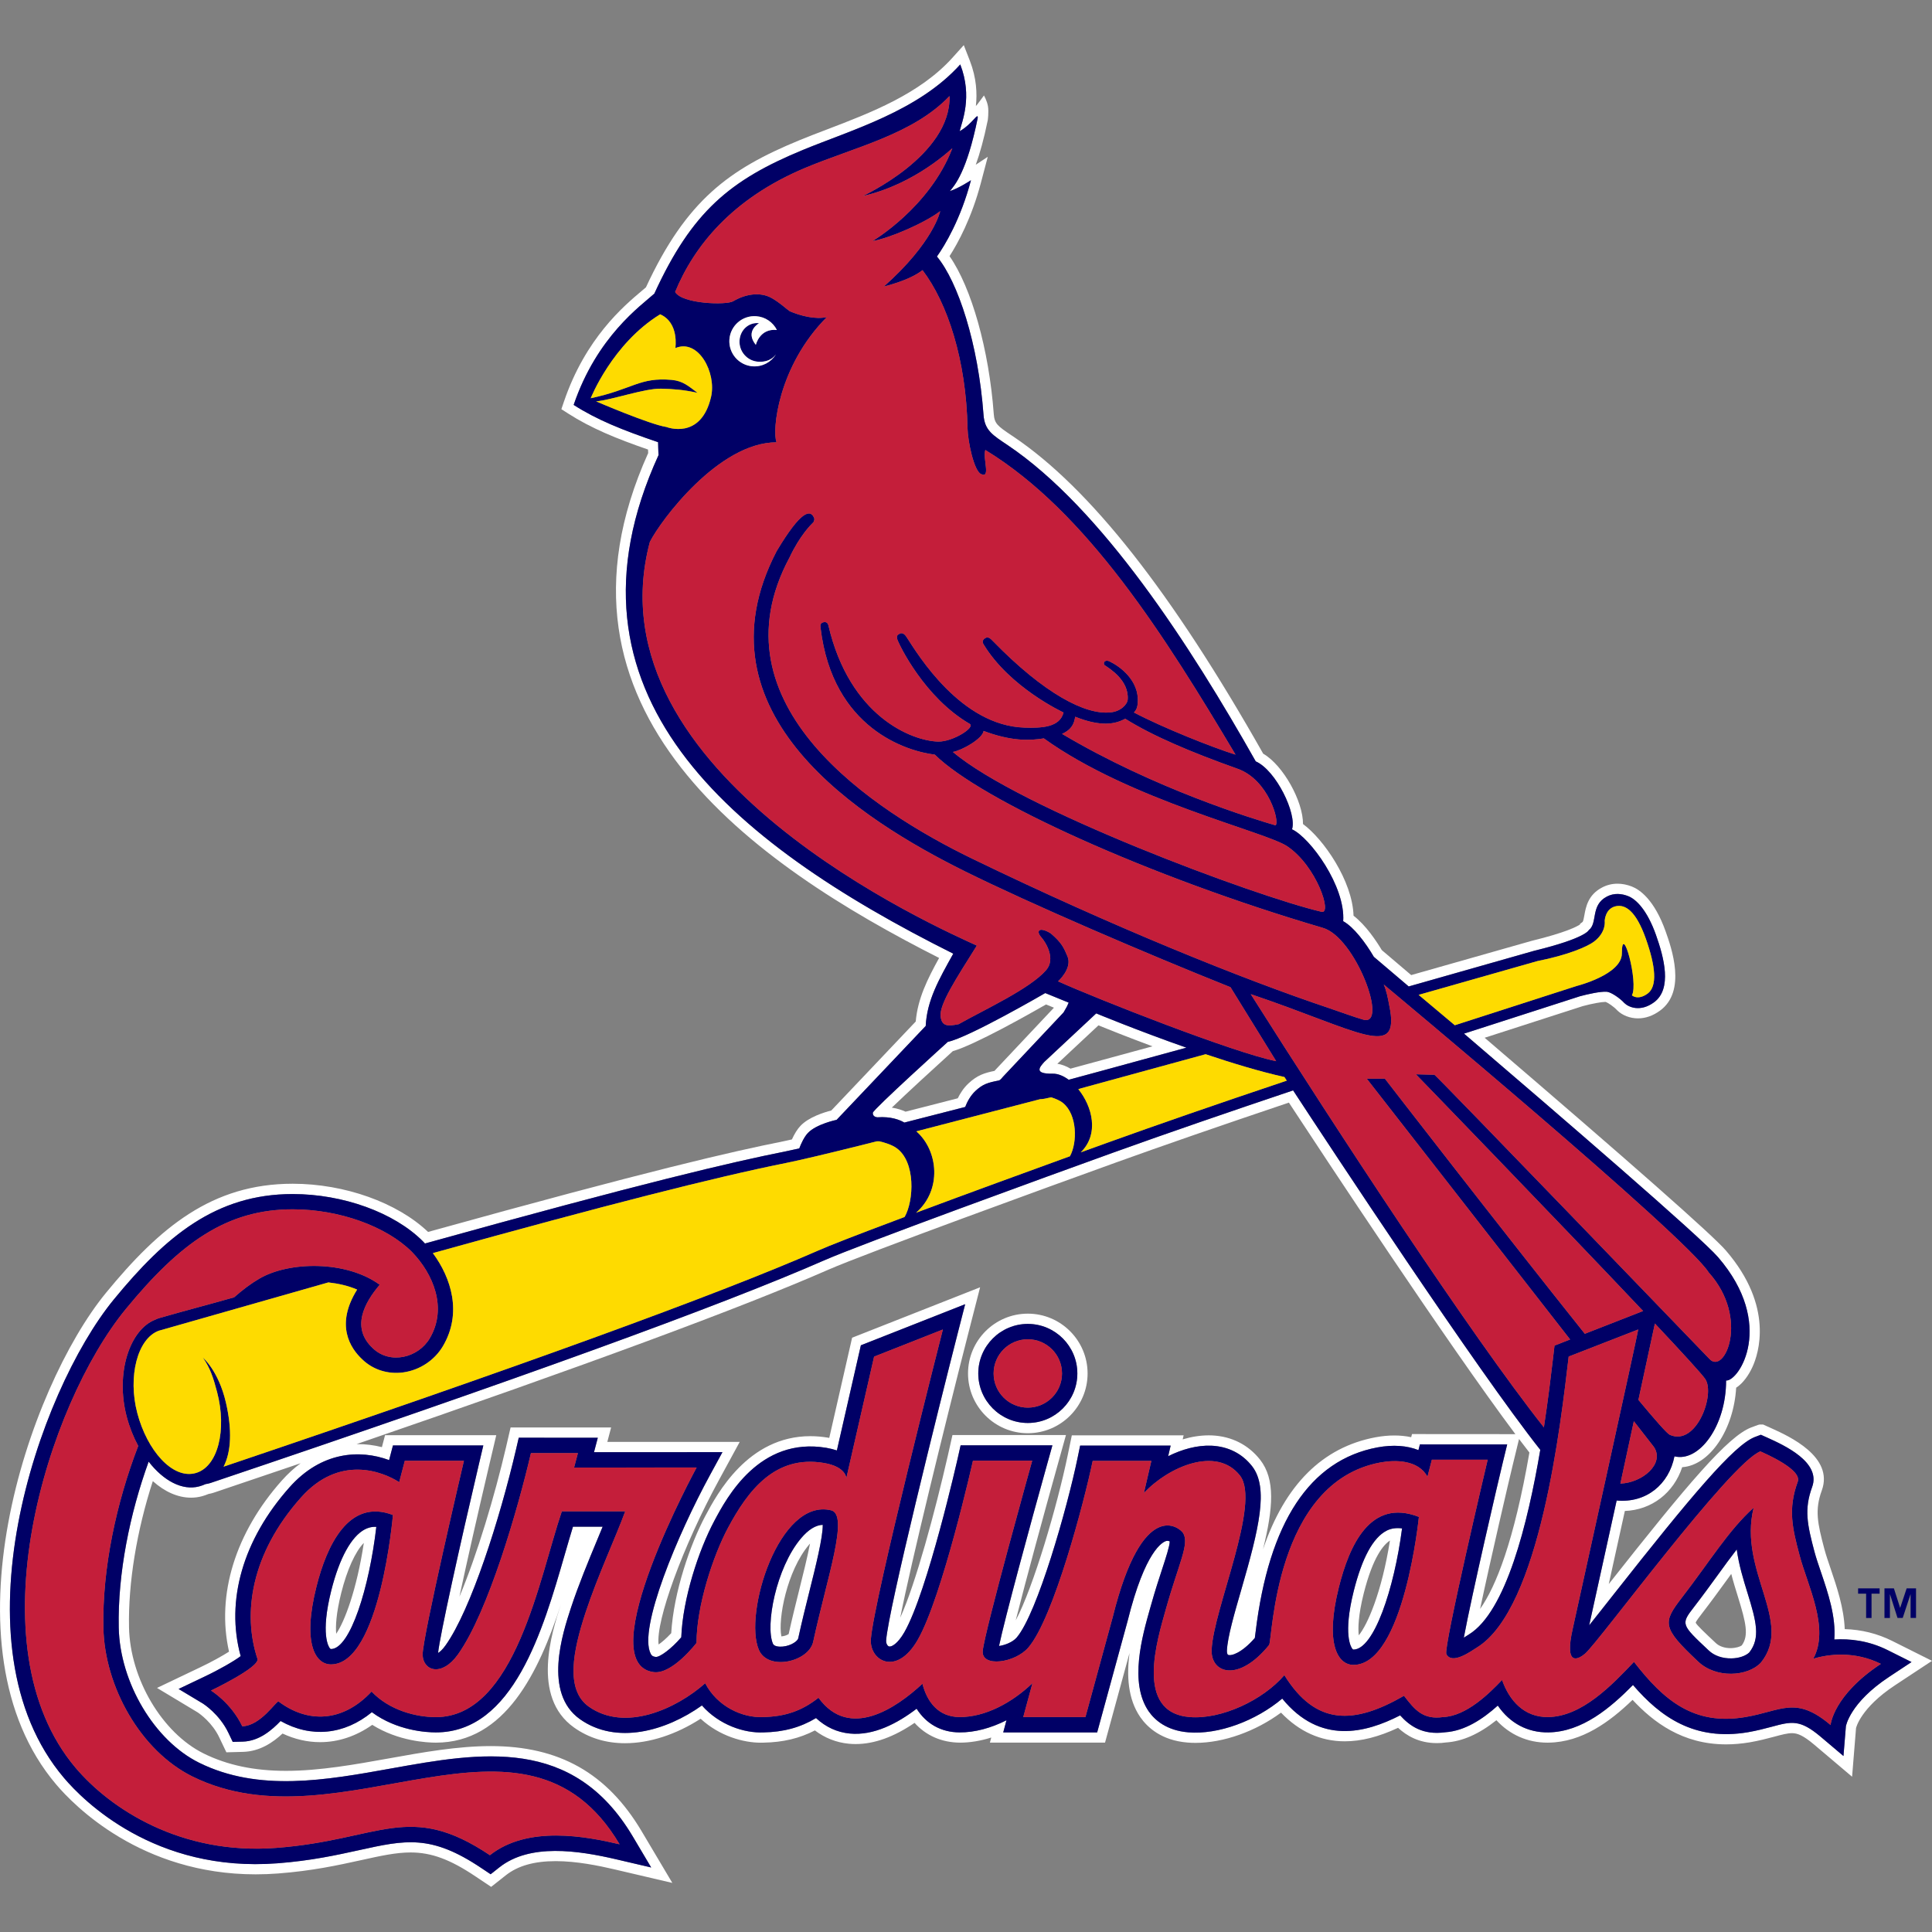 <svg xmlns="http://www.w3.org/2000/svg" viewBox="0 0 200 200">
  <rect x="0" y="0" width="200" height="200" fill="#808080" stroke="none"/>
  <path d="M141.17 164.957c-.568 2.262-.593 3.601-.512 4.332.905-1.102 2.369-4.407 3.229-9.811C143.236 159.893 142.128 161.152 141.17 164.957zM179.219 162.928c-.171.234-.344.471-.517.713-.787 1.082-1.576 2.168-2.476 3.335-.306.397-.653.847-.689 1.002.084.232 1.006 1.097 2.072 2.099.358.346.918.538 1.546.538.574-.009.982-.159 1.149-.281.744-1.021.458-2.297-.409-5.093C179.67 164.519 179.43 163.746 179.219 162.928zM99.149 113.694c.23-.474.591-1.064 1.121-1.552.904-.842 1.64-1.073 2.683-1.285l.086-.099 6.065-6.443-.82-.334c-1.751 1.006-7.373 4.184-9.649 4.834-2.092 1.898-4.815 4.403-6.313 5.845.582.09 1.055.25 1.423.42C95.532 114.626 97.359 114.157 99.149 113.694zM34.802 169.128c.849-1.22 2.121-4.519 2.862-9.408-.883.905-1.729 2.756-2.339 5.179C34.784 167.055 34.736 168.374 34.802 169.128zM119.306 108.315c-2.541-.943-4.606-1.767-5.597-2.17l-4.253 3.975c.447.069.906.24 1.361.507C111.975 110.315 114.783 109.553 119.306 108.315zM80.888 169.399c.012 0 .024-.002.036-.004.346-.032.594-.157.719-.24.348-1.585.725-3.103 1.142-4.772.323-1.29.787-3.137 1.071-4.595-.042.048-.084.097-.128.146C81.463 162.625 80.519 167.607 80.888 169.399z" fill="none"/>
  <path d="M115.526 120.338c-6.504 2.342-25.936 9.413-29.805 11.11-8.919 3.914-25.302 9.97-48.81 18.043.038 0 .077-.001.115-.001.841 0 1.68.106 2.509.314l.324-1.235h11.515l-.769 3.259c-1.19 5.065-2.274 9.869-3.044 13.455 1.853-4.396 3.656-10.468 4.822-15.464l.474-2.05h10.406l-.393 1.494 13.707-.004-2.134 3.921c-3.781 6.934-6.569 14.622-6.264 17.056.331-.233.808-.629 1.307-1.174.251-4.261 1.984-9.238 3.533-12.139 1.201-2.256 4.396-8.254 10.874-8.254.598 0 1.216.053 1.836.158.039.007.077.013.116.021l2.366-10.371 13.25-5.22-1.288 5.024c-2.393 9.375-5.819 23.299-6.981 29.181 1.604-3.523 3.608-11.013 4.929-16.782l.477-2.126h11.75l-.938 3.363c-1.288 4.611-3.194 11.586-4.262 15.818 1.836-3.423 4.317-11.941 5.371-17.043l.437-2.111h11.574l-.099.42c.923-.277 1.826-.417 2.702-.417.108 0 .217.002.324.006 2.045.092 3.77.964 4.994 2.523 1.578 2.02 1.354 4.988.296 9.27 2.258-6.674 6.155-10.565 11.644-11.598.668-.124 1.323-.188 1.947-.188.611 0 1.197.06 1.749.178l.083-.323 10.703.005c-7.098-9.485-19.832-28.808-23.447-34.322C126.259 116.553 120.398 118.583 115.526 120.338zM106.399 148.367c-3.413 0-6.189-2.775-6.189-6.186 0-3.415 2.776-6.191 6.189-6.191 3.412 0 6.188 2.776 6.188 6.191C112.587 145.592 109.811 148.367 106.399 148.367zM158.324 150.365c-.339-.433-.696-.901-1.073-1.399l-.673 2.767c-.361 1.477-2.227 9.485-3.36 14.821C154.86 164.234 156.728 159.568 158.324 150.365z" fill="none"/>
  <path d="M90.828 115.662c1.405-.102 2.315.266 2.789.545 2.079-.527 4.221-1.076 6.3-1.615.19-.507.547-1.185 1.072-1.668.746-.695 1.282-.853 2.383-1.067.19-.036.321-.239.456-.391l6.273-6.662.348-.612.179-.401-2.426-.99c0 0-7.923 4.607-10.084 5.05 0 0-7.738 7.004-7.764 7.341C90.325 115.583 90.697 115.652 90.828 115.662zM98.634 108.816c2.276-.65 7.897-3.828 9.649-4.834l.82.334-6.065 6.443-.086.099c-1.042.212-1.779.443-2.683 1.285-.53.488-.891 1.078-1.121 1.552-1.789.463-3.616.931-5.404 1.386-.368-.17-.841-.329-1.423-.42C93.819 113.219 96.542 110.713 98.634 108.816zM108.973 111.148c.534-.014 1.113.226 1.659.629.802-.215 4.807-1.298 12.183-3.323-5.09-1.785-9.334-3.548-9.334-3.548l-5.376 5.023C107.646 110.448 106.96 111.181 108.973 111.148zM113.709 106.145c.991.403 3.056 1.227 5.597 2.17-4.524 1.238-7.331 2-8.489 2.312-.454-.267-.914-.438-1.361-.507L113.709 106.145zM143.54 158.454c-1.397.72-2.538 2.819-3.4 6.244-1.138 4.536-.266 5.834-.159 5.968.07.097.102.097.124.097 2.118 0 4.216-6.257 5.037-12.544C144.548 158.146 144.012 158.212 143.54 158.454zM140.658 169.289c-.081-.731-.056-2.07.512-4.332.958-3.805 2.067-5.064 2.717-5.479C143.027 164.882 141.562 168.187 140.658 169.289zM34.296 164.641c-1.141 4.547-.264 5.843-.159 5.974.074.093.103.093.123.093 1.996 0 3.979-6.413 4.697-12.651-.54-.022-.916.122-1.184.26C36.373 159.048 35.139 161.294 34.296 164.641zM34.802 169.128c-.066-.754-.018-2.073.523-4.228.61-2.423 1.456-4.275 2.339-5.179C36.923 164.609 35.651 167.908 34.802 169.128zM179.787 160.397c-.636.824-1.273 1.69-1.947 2.624-.766 1.054-1.555 2.14-2.454 3.307-1.394 1.808-1.394 1.808 1.497 4.523.569.549 1.435.846 2.37.824.753-.011 1.459-.255 1.83-.611 1.178-1.497.727-3.23-.173-6.136C180.474 163.524 180.008 162.021 179.787 160.397zM180.304 170.335c-.167.121-.575.272-1.149.281-.627 0-1.188-.192-1.546-.538-1.066-1.002-1.988-1.867-2.072-2.099.036-.154.383-.605.689-1.002.9-1.167 1.689-2.253 2.476-3.335.174-.242.347-.479.517-.713.211.817.451 1.59.676 2.314C180.762 168.038 181.048 169.314 180.304 170.335zM82.916 159.251c-2.599 3.085-3.705 9.058-2.9 10.912.126.299.705.323 1.024.288.893-.084 1.534-.596 1.588-.839.371-1.708.784-3.367 1.186-4.971.596-2.375 1.383-5.525 1.355-6.791C84.438 157.876 83.683 158.341 82.916 159.251zM83.856 159.788c-.284 1.458-.748 3.305-1.071 4.595-.417 1.669-.794 3.187-1.142 4.772-.125.083-.373.209-.719.24-.011.002-.023.004-.036.004-.369-1.792.575-6.774 2.84-9.464C83.772 159.885 83.814 159.836 83.856 159.788z" fill="#fff"/>
  <path d="M190.966,168.645c-0.085-2.205-0.83-4.399-1.447-6.217c-0.258-0.758-0.503-1.475-0.665-2.087
			c-0.701-2.651-1.006-4.016-0.264-6.044c1.277-3.498-3.388-5.615-5.167-6.423l-0.912-0.41h-0.227c-0.207,0-0.207,0-1.01,0.308
			c-2.399,0.928-6.497,5.756-14.735,16.206l1.664-7.563c2.78-0.105,5.056-1.867,5.937-4.532c2.853-0.192,5.33-3.88,5.587-8.227
			c0.713-0.454,1.308-1.32,1.687-2.146c0.623-1.357,2.263-6.235-2.744-12.05c-1.385-1.612-9.779-9.016-24.98-22.032l10.154-3.275
			c0.978-0.262,1.896-0.432,2.354-0.438c0.21,0.057,0.845,0.467,1.216,0.876c0.53,0.519,1.332,0.83,2.147,0.83
			c0.787,0,1.554-0.269,2.282-0.8c2.776-2.017,1.185-6.505,0.586-8.195c-1.18-3.318-2.695-4.338-3.498-4.653
			c-0.502-0.195-1.003-0.293-1.488-0.293c-0.563,0-1.099,0.132-1.586,0.389c-1.464,0.758-1.693,2.033-1.843,2.876
			c-0.042,0.23-0.111,0.614-0.179,0.689l-0.264,0.201l-0.026,0.079c-0.303,0.201-1.436,0.816-4.984,1.682l-12.474,3.544
			c-1.584-1.348-2.674-2.273-3.042-2.584c-0.53-0.886-1.65-2.59-2.926-3.558c-0.112-3.624-3.122-7.949-5.231-9.493
			c0.011-2.346-2.043-6.082-4.123-7.285c-9.48-16.751-17.935-27.485-25.841-32.811l-0.248-0.165c-1.395-0.935-1.728-1.192-1.8-2.171
			c-0.493-6.688-2.303-13.09-4.579-16.355c0.863-1.345,2.279-3.926,3.247-7.593l0.71-2.692l-1.241,0.822
			c0.409-1.131,0.837-2.626,1.243-4.624c0,0,0.115-0.844,0.019-1.423c-0.096-0.578-0.417-1.124-0.417-1.124
			s-0.787,1.087-0.834,1.092c0.141-1.288,0.072-2.897-0.627-4.695L99.77,4.672l-1.154,1.284c-3.39,3.773-8.495,5.722-12.997,7.441
			c-1.018,0.388-1.997,0.762-2.909,1.139c-7.2,2.974-11.645,6.154-15.843,15.209c-0.118,0.102-0.251,0.213-0.4,0.339
			c-1.898,1.596-5.849,4.918-8.086,11.485l-0.268,0.788l0.699,0.449c2.388,1.53,4.967,2.587,8.273,3.73
			c0.004,0.153,0.01,0.273,0.014,0.367c-12.06,26.752,11.047,42.596,30.118,52.265c-1.211,2.195-2.21,4.194-2.421,6.578
			l-8.741,9.212c-0.718,0.182-2.331,0.674-3.198,1.598c-0.314,0.333-0.608,0.803-0.88,1.399l-0.838,0.183
			c-5.304,1.059-13.835,3.006-36.825,9.391c-3.183-3.037-8.645-4.989-14.015-4.989c-8.35,0-13.765,4.513-19.325,11.29
			c-8.065,9.828-17.197,36.702-5.158,50.897c1.847,2.183,8.796,9.304,20.651,9.304c0.769,0,1.554-0.031,2.335-0.091
			c3.515-0.268,6.164-0.847,8.601-1.383c2.004-0.443,3.586-0.792,5.103-0.792c2.15,0,4.1,0.72,6.732,2.489l1.607,1.074l1.513-1.197
			c1.252-0.988,2.944-1.468,5.171-1.468c2.165,0,4.469,0.477,6.01,0.836l6.061,1.42l-3.179-5.352
			c-3.571-6.012-8.535-8.813-15.617-8.813c-3.451,0-7.041,0.645-10.512,1.269c-3.534,0.635-7.188,1.294-10.69,1.294
			c-3.283,0-6.07-0.587-8.515-1.796c-4.3-2.125-7.623-7.739-7.731-13.061c-0.094-4.578,0.796-10.005,2.464-15.135
			c1.243,1.115,2.608,1.713,3.958,1.713c0.379,0,0.753-0.049,1.115-0.144c0.243-0.065,0.474-0.147,0.693-0.24
			c0.186-0.032,0.368-0.074,0.539-0.133c3.098-1.043,6.098-2.06,8.999-3.048c-0.651,0.479-1.305,1.066-1.944,1.784
			c-4.828,5.423-6.797,11.84-5.472,17.722c-0.715,0.454-1.823,1.072-3.003,1.631l-4.451,2.124l4.2,2.525
			c0.259,0.173,1.513,1.069,2.239,2.587l0.741,1.552l1.715-0.045c1.752-0.04,3.118-0.986,4.099-1.897
			c1.264,0.592,2.573,0.891,3.898,0.891c1.881,0,3.728-0.618,5.389-1.792c2.721,1.703,5.689,1.843,6.589,1.843
			c7.16,0,10.652-7.26,12.945-14.323c-0.942,2.863-3.107,9.587,1.354,12.757c1.52,1.079,3.299,1.625,5.284,1.625
			c2.526,0,5.273-0.894,7.821-2.534c1.969,1.814,4.444,2.48,6.221,2.48c0.113,0,0.226-0.002,0.306-0.006
			c2.003-0.036,3.708-0.44,5.302-1.263c1.042,0.788,2.221,1.25,3.512,1.376c0.237,0.023,0.474,0.034,0.711,0.034
			c1.916,0,3.963-0.736,6.095-2.193c1.184,1.316,2.807,2.036,4.71,2.047c1.035,0,2.127-0.181,3.23-0.53l-0.141,0.529h11.918
			l2.534-9.275c-0.302,2.318-0.184,4.758,1.123,6.646c0.748,1.074,2.202,2.4,4.879,2.62c0.272,0.023,0.55,0.034,0.831,0.034
			c2.898,0,6.205-1.182,8.851-3.129c1.889,1.969,4.106,2.967,6.602,2.967c1.699,0,3.51-0.458,5.516-1.397
			c0.86,0.792,2.127,1.583,4.013,1.583c0.318,0,0.653-0.021,0.932-0.065c1.706-0.108,3.426-0.863,5.234-2.304
			c1.384,1.505,3.224,2.322,5.282,2.322l0.12-0.002c3.48-0.05,6.328-2.155,8.693-4.427c2.147,2.298,5.151,4.607,9.685,4.607
			c0.785,0,1.605-0.071,2.443-0.212c0.979-0.17,1.791-0.385,2.536-0.582c0.761-0.205,1.361-0.367,1.84-0.367
			c0.534,0,1.128,0.201,2.287,1.18l3.934,3.329l0.408-5.032c0.003-0.021,0.459-2.079,4.032-4.433L200,171.93l-4.106-2.054
			C194.364,169.11,192.708,168.697,190.966,168.645z M195.58,173.576c-4.115,2.708-4.494,5.143-4.492,5.126l-0.252,3.08
			l-2.359-1.995c-2.149-1.816-3.008-1.591-5.09-1.028c-0.704,0.186-1.497,0.398-2.441,0.561c-5.568,0.939-9.077-1.611-11.899-4.889
			c-2.311,2.342-5.246,4.855-8.756,4.906c-2.164,0.032-3.992-0.957-5.239-2.775c-1.565,1.408-3.422,2.631-5.451,2.762
			c-2.31,0.317-3.657-0.645-4.658-1.75c-3.622,1.853-8.302,3.045-12.205-1.735c-2.733,2.306-6.609,3.751-9.724,3.491
			c-2.268-0.186-3.482-1.285-4.097-2.168c-2.042-2.953-0.678-7.768,0.137-10.648l0.12-0.418c0.415-1.487,0.825-2.722,1.15-3.719
			c0.361-1.104,0.76-2.321,0.769-2.809c-0.089-0.044-0.213-0.084-0.37-0.044c-0.348,0.099-2.173,0.946-3.993,8.289l-3.15,11.525
			h-9.724l0.336-1.256c-1.619,0.815-3.287,1.268-4.865,1.256c-1.906-0.011-3.439-0.884-4.438-2.451
			c-1.982,1.517-4.452,2.812-6.917,2.569c-1.32-0.129-2.49-0.669-3.495-1.602c-1.619,0.973-3.355,1.447-5.443,1.484
			c-1.988,0.091-4.592-0.771-6.37-2.789c-3.743,2.67-8.861,4.091-12.629,1.418c-3.826-2.718-1.79-8.902-0.922-11.545
			c0.782-2.37,1.794-4.804,2.687-6.955c0.202-0.488,0.401-0.966,0.59-1.426h-3.074c-0.275,0.893-0.56,1.878-0.859,2.91
			c-2.24,7.762-5.309,18.387-13.335,18.387c-0.978,0-4.028-0.171-6.624-2.091c-2.869,2.354-6.31,2.684-9.451,0.912
			c-0.871,0.91-2.21,2.094-3.924,2.133l-1.029,0.027l-0.444-0.931c-0.94-1.966-2.617-3.016-2.625-3.025l-2.533-1.521l2.67-1.273
			c1.51-0.716,3.055-1.599,3.755-2.127c-1.577-5.736,0.234-12.06,5.056-17.478c3.306-3.715,7.277-3.937,10.31-2.815l0.397-1.515
			h9.355l-0.461,1.953c-1.965,8.358-4.058,17.829-4.221,19.528c0.186-0.113,0.462-0.345,0.776-0.791
			c2.628-3.692,5.617-13.093,7.289-20.261l0.285-1.229h8.186l-0.394,1.495l13.298-0.004l-1.281,2.352
			c-3.345,6.136-7.463,15.937-6.148,18.518c0.081,0.154,0.169,0.283,0.517,0.327c0.414,0.053,1.642-0.851,2.649-2.033
			c0.151-3.992,1.796-9.008,3.427-12.06c1.27-2.386,4.652-8.72,11.597-7.551c0.406,0.071,0.765,0.164,1.085,0.27l2.483-10.884
			l10.796-4.253l-0.772,3.012c-1.977,7.744-7.169,28.552-7.407,31.775c-0.025,0.332,0.133,0.589,0.294,0.64
			c0.245,0.075,0.893-0.257,1.59-1.471c2.417-4.216,5.513-17.969,5.546-18.105l0.278-1.241h9.502l-0.563,2.018
			c-1.714,6.136-4.372,15.926-4.962,18.752c0.581-0.078,1.409-0.386,1.83-0.877c2.134-2.496,5.237-13.436,6.304-18.601l0.262-1.265
			h9.37l-0.257,1.096c1.413-0.702,2.968-1.15,4.481-1.087c1.724,0.078,3.174,0.809,4.202,2.118
			c1.759,2.251,0.703,6.512-1.105,12.757c-0.713,2.456-1.446,4.988-1.495,6.337c-0.005,0.146,0.015,0.401,0.13,0.443
			c0.322,0.125,1.394-0.182,2.758-1.75c0.024-0.164,0.049-0.377,0.075-0.578c1.374-11.392,5.613-17.833,12.609-19.149
			c1.63-0.303,3.081-0.19,4.253,0.28l0.153-0.594l9.033,0.005l-0.476,1.962c-0.434,1.776-3.181,13.578-4.013,18.043
			c0.171-0.106,0.368-0.23,0.53-0.336c3.83-2.357,6.089-11.465,7.386-19.111c-6.587-8.319-21.742-31.333-25.587-37.208
			c-6.388,2.149-12.93,4.39-18.697,6.468c-6.509,2.345-25.967,9.425-29.872,11.137c-10.649,4.674-32.019,12.427-63.511,23.038
			c-0.162,0.056-0.331,0.087-0.503,0.113c-0.208,0.093-0.428,0.177-0.662,0.239c-1.758,0.465-3.701-0.593-5.229-2.565
			c-1.944,5.356-3.212,11.578-3.097,17.18c0.115,5.686,3.695,11.705,8.32,13.99c6.179,3.055,13.134,1.808,19.865,0.597
			c9.26-1.664,18.835-3.383,25.029,7.04l1.905,3.208l-3.632-0.85c-3.964-0.922-8.923-1.659-12.082,0.833l-0.908,0.718l-0.964-0.645
			c-5.2-3.493-7.849-2.912-12.655-1.85c-2.325,0.509-4.963,1.095-8.452,1.36c-12.721,0.978-20.129-6.518-22.094-8.84
			c-11.668-13.759-2.707-39.943,5.168-49.538c5.369-6.543,10.574-10.903,18.505-10.903c5.219,0,10.502,1.914,13.463,4.874
			c0.08,0.079,0.154,0.163,0.231,0.246c22.696-6.311,31.738-8.42,37.353-9.54c0.38-0.084,0.855-0.183,1.395-0.303
			c0.195-0.503,0.504-1.183,0.889-1.593c0.875-0.933,2.977-1.365,2.977-1.365l9.223-9.719c0.134-2.663,1.36-4.798,2.854-7.483
			C75.496,87.129,56.887,71.761,68.176,47.099c-0.023-0.133-0.051-1.329-0.051-1.329c-3.716-1.263-6.331-2.317-8.74-3.858
			c2.416-7.093,6.967-10.271,8.351-11.519c3.91-8.518,7.849-11.766,15.38-14.876c4.96-2.051,11.936-4.005,16.29-8.851
			c1.307,3.36,0.162,5.945-0.06,6.913c1.349-0.774,1.916-2.032,1.867-1.361c-1.125,5.545-2.38,6.976-2.891,7.564
			c0.951-0.306,2.193-1.13,2.193-1.13c-1.07,4.054-2.721,6.77-3.524,7.899c2.183,2.623,4.279,9.002,4.824,16.397
			c0.12,1.619,0.96,2.093,2.514,3.139c9.73,6.554,18.903,20.745,25.665,32.726c2.118,0.935,4.27,5.442,3.757,7.032
			c1.874,0.867,5.546,5.896,5.296,9.512c1.09,0.602,2.311,2.214,3.174,3.69c0,0,1.36,1.151,3.548,3.015l0.058,0.051l0.722-0.204
			l12.3-3.496c5.351-1.304,5.624-2.135,5.624-2.135c0.943-0.713,0.149-2.578,1.869-3.468c0.749-0.395,1.529-0.31,2.202-0.049
			c0.826,0.323,1.965,1.437,2.882,4.017c0.826,2.331,1.703,5.591-0.21,6.982c-1.416,1.032-2.623,0.5-3.062,0.071
			c-0.452-0.501-1.378-1.13-1.812-1.168c-0.671-0.053-2.035,0.264-2.777,0.462l-12.01,3.872l0.036,0.032
			c9.936,8.499,24.454,21.002,26.27,23.12c5.972,6.933,2.16,12.852,0.825,12.76c0,4.747-2.814,8.477-5.347,7.848
			c-0.573,2.913-2.928,4.853-5.984,4.572c-0.762,3.464-2.353,10.685-2.842,12.917c0.755-0.941,1.701-2.144,2.629-3.322
			c7.93-10.065,12.351-15.328,14.515-16.165c0,0,0.622-0.239,0.627-0.237l0.704,0.316c1.659,0.754,5.549,2.508,4.605,5.09
			c-0.848,2.324-0.503,3.89,0.234,6.681c0.171,0.643,0.421,1.378,0.687,2.157c0.717,2.113,1.557,4.59,1.373,6.951
			c1.553-0.094,3.518,0.095,5.531,1.103l2.464,1.231L195.58,173.576z M146.169,148.455l-0.083,0.323
			c-0.552-0.118-1.138-0.178-1.749-0.178c-0.624,0-1.279,0.064-1.947,0.188c-5.489,1.032-9.386,4.924-11.644,11.598
			c1.058-4.282,1.282-7.251-0.296-9.27c-1.224-1.558-2.949-2.43-4.994-2.523c-0.107-0.005-0.216-0.006-0.324-0.006
			c-0.876,0-1.779,0.141-2.702,0.417l0.099-0.42h-11.574l-0.437,2.111c-1.054,5.102-3.535,13.62-5.371,17.043
			c1.068-4.232,2.974-11.207,4.262-15.818l0.938-3.363h-11.75l-0.477,2.126c-1.32,5.769-3.325,13.259-4.929,16.782
			c1.162-5.882,4.587-19.806,6.981-29.181l1.288-5.024l-13.25,5.22l-2.366,10.371c-0.039-0.008-0.077-0.014-0.116-0.021
			c-0.62-0.104-1.238-0.158-1.836-0.158c-6.478,0-9.672,5.998-10.874,8.254c-1.549,2.901-3.282,7.878-3.533,12.139
			c-0.499,0.545-0.975,0.941-1.307,1.174c-0.305-2.434,2.484-10.122,6.264-17.056l2.134-3.921l-13.707,0.004l0.393-1.494H52.856
			l-0.474,2.05c-1.166,4.996-2.969,11.068-4.822,15.464c0.77-3.586,1.854-8.39,3.044-13.455l0.769-3.259H39.859l-0.324,1.235
			c-0.829-0.209-1.668-0.314-2.509-0.314c-0.038,0-0.077,0.001-0.115,0.001c23.508-8.074,39.891-14.129,48.81-18.043
			c3.869-1.697,23.302-8.768,29.805-11.11c4.871-1.755,10.733-3.785,17.898-6.2c3.616,5.513,16.35,24.836,23.447,34.322
			L146.169,148.455z M157.251,148.967c0.377,0.498,0.734,0.965,1.073,1.399c-1.597,9.203-3.464,13.869-5.106,16.19
			c1.133-5.337,2.999-13.344,3.36-14.821L157.251,148.967z" fill="#fff"/>
  <path d="M138.599,164.309c-1.477,5.894-0.095,8.041,1.506,8.041c5.237,0,6.778-15.319,6.778-15.319
			C141.815,155.046,139.667,160.062,138.599,164.309z M140.105,170.763c-0.022,0-0.053,0-0.124-0.097
			c-0.107-0.133-0.979-1.431,0.159-5.968c0.862-3.425,2.003-5.524,3.4-6.244c0.472-0.242,1.008-0.308,1.602-0.235
			C144.32,164.506,142.222,170.763,140.105,170.763z" fill="#006"/>
  <path d="M189.887,169.722c0.184-2.362-0.656-4.838-1.373-6.951c-0.266-0.779-0.517-1.514-0.687-2.157
			c-0.737-2.791-1.083-4.357-0.234-6.681c0.944-2.582-2.946-4.337-4.605-5.09l-0.704-0.316c-0.005-0.002-0.627,0.237-0.627,0.237
			c-2.164,0.837-6.585,6.1-14.515,16.165c-0.928,1.178-1.874,2.381-2.629,3.322c0.489-2.232,2.079-9.454,2.842-12.917
			c3.056,0.281,5.411-1.659,5.984-4.572c2.534,0.629,5.347-3.101,5.347-7.848c1.336,0.091,5.148-5.828-0.825-12.76
			c-1.816-2.118-16.333-14.621-26.27-23.12l-0.036-0.032l12.01-3.872c0.742-0.199,2.106-0.516,2.777-0.462
			c0.434,0.037,1.36,0.666,1.812,1.168c0.439,0.429,1.646,0.961,3.062-0.071c1.914-1.391,1.037-4.651,0.21-6.982
			c-0.917-2.58-2.056-3.694-2.882-4.017c-0.673-0.262-1.453-0.346-2.202,0.049c-1.72,0.89-0.926,2.755-1.869,3.468
			c0,0-0.272,0.831-5.624,2.135l-12.3,3.496l-0.722,0.204l-0.058-0.051c-2.189-1.864-3.548-3.015-3.548-3.015
			c-0.863-1.475-2.084-3.088-3.174-3.69c0.251-3.616-3.422-8.645-5.296-9.512c0.513-1.59-1.639-6.098-3.757-7.032
			c-6.762-11.981-15.935-26.173-25.665-32.726c-1.555-1.046-2.395-1.52-2.514-3.139c-0.545-7.395-2.641-13.774-4.824-16.397
			c0.804-1.129,2.455-3.845,3.524-7.899c0,0-1.243,0.824-2.193,1.13c0.511-0.589,1.767-2.02,2.891-7.564
			c0.049-0.671-0.518,0.587-1.867,1.361c0.222-0.969,1.366-3.553,0.06-6.913c-4.355,4.846-11.33,6.8-16.29,8.851
			c-7.531,3.11-11.47,6.357-15.38,14.876c-1.384,1.247-5.935,4.426-8.351,11.519c2.409,1.541,5.024,2.595,8.74,3.858
			c0,0,0.028,1.196,0.051,1.329c-11.289,24.662,7.32,40.03,30.506,51.619c-1.494,2.684-2.72,4.819-2.854,7.483l-9.223,9.719
			c0,0-2.102,0.432-2.977,1.365c-0.386,0.41-0.694,1.09-0.889,1.593c-0.54,0.12-1.015,0.219-1.395,0.303
			c-5.615,1.121-14.656,3.229-37.353,9.54c-0.078-0.082-0.151-0.167-0.231-0.246c-2.962-2.96-8.244-4.874-13.463-4.874
			c-7.931,0-13.136,4.359-18.505,10.903c-7.875,9.595-16.836,35.779-5.168,49.538c1.965,2.322,9.373,9.818,22.094,8.84
			c3.49-0.265,6.127-0.851,8.452-1.36c4.807-1.062,7.455-1.643,12.655,1.85l0.964,0.645l0.908-0.718
			c3.159-2.492,8.118-1.754,12.082-0.833l3.632,0.85l-1.905-3.208c-6.194-10.423-15.769-8.704-25.029-7.04
			c-6.731,1.211-13.685,2.458-19.865-0.597c-4.625-2.285-8.206-8.304-8.32-13.99c-0.116-5.601,1.153-11.824,3.097-17.18
			c1.527,1.972,3.471,3.03,5.229,2.565c0.234-0.062,0.454-0.146,0.662-0.239c0.171-0.027,0.341-0.057,0.503-0.113
			c31.492-10.612,52.862-18.364,63.511-23.038c3.904-1.712,23.362-8.792,29.872-11.137c5.768-2.078,12.309-4.319,18.697-6.468
			c3.845,5.875,19.001,28.889,25.587,37.208c-1.298,7.646-3.557,16.755-7.386,19.111c-0.162,0.106-0.359,0.23-0.53,0.336
			c0.833-4.465,3.579-16.267,4.013-18.043l0.476-1.962l-9.033-0.005l-0.153,0.594c-1.171-0.47-2.623-0.583-4.253-0.28
			c-6.995,1.316-11.235,7.758-12.609,19.149c-0.026,0.201-0.051,0.414-0.075,0.578c-1.364,1.568-2.436,1.874-2.758,1.75
			c-0.115-0.042-0.135-0.297-0.13-0.443c0.049-1.349,0.782-3.881,1.495-6.337c1.808-6.244,2.864-10.506,1.105-12.757
			c-1.028-1.309-2.478-2.04-4.202-2.118c-1.513-0.062-3.067,0.386-4.481,1.087l0.257-1.096h-9.37l-0.262,1.265
			c-1.067,5.165-4.17,16.105-6.304,18.601c-0.42,0.492-1.249,0.8-1.83,0.877c0.589-2.827,3.248-12.617,4.962-18.752l0.563-2.018
			h-9.502l-0.278,1.241c-0.033,0.137-3.13,13.89-5.546,18.105c-0.697,1.214-1.345,1.546-1.59,1.471
			c-0.161-0.051-0.319-0.308-0.294-0.64c0.238-3.223,5.43-24.031,7.407-31.775l0.772-3.012l-10.796,4.253l-2.483,10.884
			c-0.32-0.106-0.679-0.199-1.085-0.27c-6.945-1.169-10.327,5.166-11.597,7.551c-1.631,3.052-3.276,8.069-3.427,12.06
			c-1.007,1.183-2.235,2.087-2.649,2.033c-0.348-0.044-0.436-0.173-0.517-0.327c-1.315-2.581,2.803-12.382,6.148-18.518l1.281-2.352
			l-13.298,0.004l0.394-1.495H53.7l-0.285,1.229c-1.672,7.168-4.662,16.569-7.289,20.261c-0.315,0.445-0.59,0.677-0.776,0.791
			c0.163-1.699,2.257-11.17,4.221-19.528l0.461-1.953h-9.355l-0.397,1.515c-3.034-1.121-7.004-0.9-10.31,2.815
			c-4.822,5.418-6.633,11.742-5.056,17.478c-0.7,0.528-2.244,1.412-3.755,2.127l-2.67,1.273l2.533,1.521
			c0.008,0.01,1.686,1.059,2.625,3.025l0.444,0.931l1.029-0.027c1.713-0.039,3.053-1.222,3.924-2.133
			c3.141,1.772,6.581,1.442,9.451-0.912c2.596,1.919,5.646,2.091,6.624,2.091c8.026,0,11.096-10.626,13.335-18.387
			c0.299-1.032,0.584-2.017,0.859-2.91h3.074c-0.189,0.46-0.388,0.939-0.59,1.426c-0.893,2.151-1.905,4.585-2.687,6.955
			c-0.868,2.643-2.904,8.827,0.922,11.545c3.768,2.673,8.886,1.252,12.629-1.418c1.778,2.018,4.382,2.88,6.37,2.789
			c2.088-0.037,3.824-0.511,5.443-1.484c1.005,0.933,2.176,1.473,3.495,1.602c2.465,0.243,4.935-1.053,6.917-2.569
			c0.999,1.567,2.531,2.44,4.438,2.451c1.578,0.011,3.246-0.441,4.865-1.256l-0.336,1.256h9.724l3.15-11.525
			c1.821-7.343,3.646-8.189,3.993-8.289c0.158-0.04,0.281,0,0.37,0.044c-0.009,0.488-0.407,1.705-0.769,2.809
			c-0.325,0.997-0.735,2.232-1.15,3.719l-0.12,0.418c-0.815,2.88-2.179,7.695-0.137,10.648c0.615,0.883,1.83,1.982,4.097,2.168
			c3.114,0.26,6.99-1.185,9.724-3.491c3.903,4.78,8.583,3.588,12.205,1.735c1.001,1.104,2.348,2.067,4.658,1.75
			c2.029-0.131,3.886-1.353,5.451-2.762c1.247,1.817,3.075,2.807,5.239,2.775c3.51-0.052,6.445-2.564,8.756-4.906
			c2.822,3.278,6.33,5.828,11.899,4.889c0.944-0.163,1.737-0.375,2.441-0.561c2.082-0.563,2.941-0.787,5.09,1.028l2.359,1.995
			l0.252-3.08c-0.002,0.018,0.377-2.417,4.492-5.126l2.302-1.52l-2.464-1.231C193.405,169.817,191.44,169.629,189.887,169.722z
			 M167.742,153.579l1.393-6.455l2.078,2.667C172.356,151.506,170.035,153.499,167.742,153.579z M172.86,148.533
			c-0.283-0.128-1.484-1.486-3.251-3.615l1.705-7.908c2.835,3.017,4.855,5.219,5.212,5.746
			C177.585,144.316,175.616,149.752,172.86,148.533z M159.156,99.49c3.192-0.631,5.177-1.506,5.841-2.004
			c1.311-0.984,1.121-2.153,1.121-2.153s0.04-1.318,1.196-1.529c0.931-0.175,2.029,0.457,3.057,3.354
			c1.028,2.898,1.214,4.953,0.186,5.702c-1.028,0.742-1.621,0.175-1.621,0.175c0.717-1.278-1.041-7.724-1.041-4.335
			c0,2.198-4.674,3.365-4.674,3.365l-12.621,4.067l-3.742-3.143L159.156,99.49z M136.811,94.39
			c-6.948-1.626-31.262-10.684-38.168-16.548c0.956-0.171,3.071-1.367,3.181-2.173c2.862,1.07,4.731,1.012,6.234,0.769
			c8.904,6.41,22.952,9.659,25.189,11.165C136.304,89.649,137.93,94.648,136.811,94.39z M132.042,85.44
			c-2.246-0.651-12.497-3.765-22.097-9.469c1.05-0.476,1.254-1.114,1.358-1.774c2.692,1.079,4.18,0.758,5.179,0.206
			c2.839,1.783,6.835,3.472,11.635,5.181C131.333,80.723,132.507,85.108,132.042,85.44z M61.713,41.553
			c1.695-0.168,5.035-1.356,6.724-1.316c1.214,0.029,2.328,0.107,3.773,0.43c-0.944-0.695-1.506-1.239-2.692-1.342
			c-3.321-0.289-4.004,0.97-8.367,1.9c0,0,2.229-5.642,7.187-8.687c2.012,0.889,1.558,3.5,1.582,3.494
			c2.394-1.003,4.254,2.569,3.692,5.034c-1.039,4.549-4.625,3.136-4.625,3.136C67.277,43.947,61.713,41.553,61.713,41.553z
			 M101.121,97.889c-3.636-1.69-40.264-17.618-33.848-41.788c1.101-2.193,7.118-10.313,13.118-10.313
			c-0.479-1.134,0.112-7.85,5.209-12.967c-1.157,0.277-2.721-0.122-3.84-0.598c-0.42-0.283-0.922-0.813-1.846-1.351
			c-1.269-0.731-2.852-0.381-4.023,0.317c-0.687,0.405-5.271,0.29-6.002-0.964c1.955-4.74,5.873-9.649,13.425-12.829
			c5.153-2.166,11.179-3.467,14.98-7.451c0.17,6.17-8.993,10.344-8.988,10.353c5.512-1.245,9.28-4.997,9.28-4.946
			c-2.371,6.156-8.277,9.609-8.277,9.609c1.885-0.328,5.509-1.938,7.02-3.103c0,0-0.665,3.22-5.843,7.81
			c-0.011-0.014,2.582-0.58,4.014-1.701c2.584,3.393,4.522,9.287,4.659,16.355c0.027,1.374,0.662,4.404,1.391,4.749
			c1.045,0.505,0.168-1.577,0.45-2.489c10.523,6.415,18.599,19.286,25.9,31.537c-2.379-0.744-7.504-2.78-10.513-4.363
			c0.308-0.336,0.361-0.607,0.392-1.015c0.171-2.308-1.867-3.772-2.908-4.268c-0.266-0.131-0.467-0.069-0.549,0.044
			c-0.086,0.117-0.049,0.298,0.031,0.343c0.527,0.359,2.527,1.568,2.387,3.551c-0.037,0.521-0.766,1.264-1.807,1.332
			c-2.578,0.276-6.838-1.932-12.148-7.381c-0.163-0.155-0.438-0.523-0.795-0.306c-0.35,0.213-0.275,0.489-0.179,0.633
			c2.726,4.51,8.286,7.066,8.286,7.066c-0.387,1.557-2.299,1.619-4.038,1.566c-6.572-0.201-11.01-7.513-12.217-9.383
			c-0.234-0.365-0.485-0.454-0.701-0.344c-0.233,0.129-0.369,0.226-0.249,0.598c0.187,0.563,2.814,6.027,7.49,8.74
			c0.623,0.364-1.751,1.865-3.261,1.835c-2.723-0.069-9.169-2.59-11.37-12.05c-0.03-0.144-0.162-0.381-0.488-0.308
			c-0.352,0.08-0.366,0.323-0.316,0.605c1.251,10.422,8.943,12.763,11.824,13.104c4.8,4.74,22.146,12.634,40.165,17.932
			c3.388,0.957,6.857,10.285,4.178,9.498c-0.969-0.275-2.213-0.744-3.566-1.201c-8.885-2.977-22.367-8.412-36.931-15.47
			c-10.06-4.882-27.119-15.861-18.875-31.185c1.078-2.288,2.233-3.401,2.396-3.564c0.111-0.058,0.186-0.341,0.162-0.448
			c-0.364-1.003-1.338-0.919-3.902,3.374c-8.77,16.845,8.822,27.847,19.449,33.123c6.86,3.404,18.941,8.587,27.535,12.018
			l4.729,7.657c-4.362-0.864-18.458-6.408-22.58-8.266c0,0,1.499-1.334,0.977-2.578c-0.368-0.864-0.578-1.404-1.739-2.388
			c-1.225-0.746-1.533-0.224-0.998,0.374c0.496,0.551,1.541,2.255,0.531,3.426c-1.665,1.931-6.388,4.093-9.064,5.602
			c-1.17,0.237-1.736,0.21-1.863-0.795C97.218,103.976,99.006,101.269,101.121,97.889z M76.558,35.231
			c-0.078,1.138,0.783,2.135,1.927,2.214c0.771,0.051,1.437-0.199,1.839-0.759c-0.492,0.8-1.404,1.303-2.404,1.234
			c-1.429-0.102-2.508-1.343-2.411-2.778c0.102-1.431,1.344-2.51,2.775-2.408c0.948,0.066,1.743,0.635,2.14,1.426
			c-1.787-0.192-2.178,1.54-2.178,1.54c-1.161-1.422,0.336-2.242,0.336-2.242C77.588,33.326,76.638,34.084,76.558,35.231z
			 M122.814,108.454c-7.376,2.025-11.38,3.108-12.183,3.323c-0.546-0.403-1.125-0.643-1.659-0.629
			c-2.013,0.033-1.327-0.7-0.868-1.218l5.376-5.023C113.48,104.907,117.725,106.669,122.814,108.454z M98.119,107.852
			c2.16-0.443,10.084-5.05,10.084-5.05l2.426,0.99l-0.179,0.401l-0.348,0.612l-6.273,6.662c-0.135,0.151-0.266,0.355-0.456,0.391
			c-1.101,0.214-1.637,0.372-2.383,1.067c-0.525,0.483-0.882,1.161-1.072,1.668c-2.079,0.538-4.221,1.087-6.3,1.615
			c-0.474-0.279-1.383-0.647-2.789-0.545c-0.131-0.011-0.503-0.079-0.473-0.469C90.38,114.856,98.119,107.852,98.119,107.852z
			 M10.704,168.514c0.125,6.076,3.842,12.726,9.207,15.383c15.474,7.652,34.358-9.595,44.228,7.023
			c-3.456-0.807-9.476-1.987-13.425,1.129c-8.393-5.634-11.323-1.577-22.117-0.755c-9.871,0.755-17.153-4.028-20.76-8.277
			c-10.762-12.694-2.936-37.61,5.184-47.503c5.647-6.88,10.464-10.326,17.277-10.326c4.841,0,9.708,1.776,12.343,4.408
			c2.192,2.255,3.701,5.79,1.851,8.94c-1.2,2.038-4.123,2.742-5.9,1.032c-2.271-2.116-0.889-4.683,0.715-6.57
			c-3.455-2.521-9.371-2.443-12.464-0.629c-0.872,0.507-1.741,1.165-2.606,1.929c-2.455,0.703-5.013,1.362-7.694,2.133
			c-0.167,0.047-0.321,0.107-0.465,0.178c-2.652,1.019-4.15,5.544-2.961,10.051c0.293,1.099,0.701,2.116,1.191,3.024
			C12.053,155.532,10.574,162.371,10.704,168.514z M93.643,125.98c-0.327,0.129-0.749,0.283-0.749,0.283
			c-4.241,1.589-7.01,2.667-8.232,3.207c-10.402,4.561-31.1,12.085-61.518,22.359c0.794-1.538,0.895-3.812,0.24-6.641
			c-0.762-3.296-2.383-4.651-2.383-4.651c0.758,1.085,1.082,2.088,1.472,3.573c1.024,3.878,0.103,7.768-2.26,8.391
			c-2.368,0.622-4.977-2.341-6.001-6.218c-0.994-3.763,0.009-7.717,2.227-8.526c0.086-0.022,0.174-0.042,0.259-0.073l17.294-4.929
			c1.042,0.116,2.062,0.348,2.976,0.742c-2.285,3.653-0.722,6.061,0.539,7.23c1.102,1.066,2.654,1.56,4.237,1.343
			c1.709-0.235,3.246-1.256,4.114-2.73c2.007-3.413,0.848-7.061-1.049-9.619c17.85-4.959,29.154-7.843,36.601-9.338
			c1.371-0.277,3.916-0.876,7.566-1.784c0,0,0.802-0.199,1.791-0.452c0.097,0,0.185,0,0.264,0c0.589,0.14,1.295,0.361,1.765,0.695
			C94.805,120.261,94.613,124.301,93.643,125.98z M110.76,119.694l-0.693,0.252c-3.436,1.247-9.708,3.531-15.236,5.595
			c2.695-2.339,2.313-6.428,0.029-8.425c2.188-0.57,12.035-3.126,12.81-3.327c0.242,0.004,0.654-0.076,1.143-0.196
			c0.445,0.137,0.908,0.328,1.234,0.594C111.509,115.379,111.551,118.249,110.76,119.694z M133.132,111.892
			c-7.128,2.392-13.361,4.55-18.527,6.413c0,0-1.548,0.56-2.729,0.986c1.944-1.896,1.198-4.758-0.248-6.539
			c0.111-0.035,0.213-0.069,0.306-0.097l12.871-3.522c2.767,0.93,5.647,1.803,8.158,2.361c0,0,0.088,0.137,0.241,0.374
			C133.161,111.883,133.132,111.892,133.132,111.892z M129.477,102.915c11.184,3.763,15.559,6.975,14.34,1.178
			c-0.137-0.746-0.288-1.552-0.572-2.173c0,0,31.282,26.029,33.642,29.805c4.277,4.752,1.621,10.694,0.06,8.935
			c0,0-28.467-29.56-28.456-29.402l-1.919-0.049c0,0,14.697,15.168,23.521,24.506l-6.033,2.357
			c-8.708-10.9-20.695-26.407-20.695-26.407h-1.878l21.052,26.997l-1.617,0.634l-0.164,1.397c-0.195,1.641-0.492,4.171-0.935,7.064
			C152.092,137.977,138.443,117.071,129.477,102.915z M189.502,178.573c-3.621-3.069-5.079-1.452-8.822-0.823
			c-5.334,0.904-8.448-1.73-11.531-5.713c-2.278,2.397-5.378,5.662-8.881,5.713c-2.514,0.039-4.04-1.741-4.773-3.839
			c-1.302,1.367-3.681,3.737-6.095,3.839c-2.096,0.294-2.935-0.741-4.058-2.202c-5.183,2.981-9.117,3.127-12.386-2.135
			c-2.22,2.588-6.524,4.609-9.809,4.337c-5.732-0.474-3.34-8.014-2.441-11.222c1.294-4.632,2.474-6.74,1.759-7.839
			c-0.306-0.503-4.156-3.834-7.274,8.71l-2.827,10.351h-6.435l0.952-3.509c-2.159,2.065-4.929,3.522-7.549,3.509
			c-2.211-0.01-3.373-1.602-3.84-3.451c-2.686,2.5-7.567,5.865-10.761,1.452c-1.714,1.358-3.456,1.958-5.766,1.999
			c-2.096,0.092-4.71-1.077-5.962-3.5c-2.987,2.647-8.293,5.082-12.051,2.419c-2.447-1.739-1.644-5.754-0.331-9.745
			c1.254-3.803,3.142-7.837,4.102-10.473l-6.563,0.005c-2.31,6.783-4.796,21.3-13.04,21.3c-2.068,0-4.815-0.707-6.654-2.646
			c-3.018,3.236-6.651,3.27-9.624,1.029c-0.205-0.136-1.833,2.518-3.761,2.565c-1.172-2.453-3.239-3.697-3.239-3.697
			s5.03-2.395,4.813-3.276c-1.557-4.67-0.694-10.872,4.503-16.708c3.972-4.472,8.449-2.689,10.168-1.59l0.58-2.213h6.12
			c0,0-4.33,18.42-4.275,20.099c0.055,1.648,1.978,2.312,3.671-0.071c3.119-4.385,6.196-15.042,7.541-20.823h4.862l-0.395,1.495
			l12.684-0.004c0,0-11.079,20.32-4.439,21.182c1.935,0.251,4.431-3.028,4.431-3.028c0-3.815,1.71-9.011,3.251-11.895
			c2.062-3.861,4.87-7.585,9.932-6.729c2.303,0.386,2.325,1.573,2.325,1.573l2.873-12.581l7.12-2.809c0,0-7.153,27.985-7.454,32.053
			c-0.165,2.227,2.656,3.905,4.85,0.076c2.565-4.477,5.718-18.547,5.718-18.547h6.133c0,0-4.948,17.721-5.121,19.696
			c-0.153,1.728,3.354,1.252,4.731-0.363c2.614-3.066,5.777-15.088,6.652-19.313h6.072l-0.773,3.333
			c2.507-2.696,7.517-4.917,9.948-1.812c2.21,2.826-2.791,13.901-2.933,18.059c-0.087,2.4,2.769,3.396,5.947-0.521
			c0.368-0.567,0.543-16.836,11.503-18.892c1.538-0.29,3.943-0.29,4.891,1.473l0.457-1.763h5.777
			c-0.049,0.204-4.603,19.492-4.279,20.121c0.593,1.157,2.582-0.318,3.172-0.682c6.547-4.027,8.682-23.282,9.493-30.116l7.199-2.804
			c0.049,0.027-6.771,30.935-6.771,30.935c-0.932,4.076,0.605,3.186,1.264,2.627c1.413-1.185,14.987-19.718,18.15-20.941
			c0.62,0.284,4.328,1.888,3.869,3.139c-1.039,2.846-0.547,4.844,0.193,7.631c0.819,3.11,3.14,7.533,1.413,10.696
			c1.532-0.476,4.277-0.826,7.002,0.53C189.752,175.512,189.502,178.573,189.502,178.573z" fill="#006"/>
  <path d="M86.039 156.347c-5.406-1.315-9.089 10.734-7.48 14.447.962 2.223 5.175 1.231 5.624-.847C85.625 163.279 87.917 156.804 86.039 156.347zM83.815 164.641c-.402 1.603-.815 3.262-1.186 4.971-.054.243-.695.755-1.588.839-.319.036-.898.011-1.024-.288-.805-1.854.301-7.826 2.9-10.912.766-.91 1.522-1.375 2.253-1.402C85.198 159.116 84.411 162.266 83.815 164.641zM181.539 156.077c-2.603 2.341-4.501 5.507-7.411 9.283-2.02 2.62-2.095 3.112 1.655 6.636 1.85 1.775 5.117 1.571 6.49.135C185.721 167.91 179.913 162.643 181.539 156.077zM181.083 171.064c-.37.356-1.077.6-1.83.611-.935.022-1.801-.275-2.37-.824-2.891-2.716-2.891-2.716-1.497-4.523.899-1.167 1.687-2.252 2.454-3.307.674-.935 1.311-1.801 1.947-2.624.222 1.623.687 3.127 1.123 4.532C181.81 167.834 182.261 169.567 181.083 171.064zM32.756 164.258c-1.48 5.894-.097 8.041 1.503 8.041 5.102 0 6.417-15.466 6.417-15.466C36.094 155.072 33.822 160.007 32.756 164.258zM34.259 170.708c-.02 0-.049 0-.123-.093-.104-.131-.982-1.427.159-5.974.843-3.347 2.077-5.593 3.477-6.324.268-.137.644-.281 1.184-.26C38.239 164.295 36.255 170.708 34.259 170.708z" fill="#006"/>
  <path d="M106.399,135.989c-3.413,0-6.189,2.776-6.189,6.191c0,3.411,2.776,6.186,6.189,6.186
			c3.412,0,6.188-2.775,6.188-6.186C112.587,138.766,109.811,135.989,106.399,135.989z M106.399,147.306
			c-2.824,0-5.128-2.299-5.128-5.125c0-2.827,2.304-5.13,5.128-5.13c2.828,0,5.128,2.303,5.128,5.13
			C111.527,145.007,109.227,147.306,106.399,147.306z" fill="#fff"/>
  <path d="M106.399,137.051c-2.824,0-5.128,2.303-5.128,5.13c0,2.826,2.304,5.125,5.128,5.125
			c2.828,0,5.128-2.299,5.128-5.125C111.527,139.354,109.227,137.051,106.399,137.051z M106.399,145.716
			c-1.952,0-3.54-1.581-3.54-3.535c0-1.954,1.588-3.54,3.54-3.54c1.951,0,3.54,1.585,3.54,3.54
			C109.939,144.134,108.35,145.716,106.399,145.716z" fill="#006"/>
  <path d="M108.813 113.593c-.489.12-.901.2-1.143.196-.775.201-10.622 2.757-12.81 3.327 2.284 1.998 2.666 6.086-.029 8.425 5.528-2.064 11.8-4.348 15.236-5.595l.693-.252c.791-1.445.749-4.315-.713-5.507C109.721 113.921 109.259 113.731 108.813 113.593zM124.806 109.133l-12.871 3.522c-.093.028-.195.062-.306.097 1.446 1.781 2.193 4.643.248 6.539 1.18-.425 2.729-.986 2.729-.986 5.166-1.863 11.399-4.021 18.527-6.413 0 0 .028-.009.073-.024-.153-.237-.241-.374-.241-.374C130.452 110.936 127.572 110.062 124.806 109.133zM73.612 41.065c.562-2.465-1.298-6.038-3.692-5.034-.024.006.43-2.605-1.582-3.494-4.958 3.046-7.187 8.687-7.187 8.687 4.363-.93 5.047-2.189 8.367-1.9 1.186.103 1.748.647 2.692 1.342-1.446-.323-2.56-.401-3.773-.43-1.69-.04-5.029 1.148-6.724 1.316 0 0 5.564 2.394 7.274 2.649C68.987 44.201 72.573 45.614 73.612 41.065z" fill="#fedb00"/>
  <path d="M101.825 75.668c-.111.806-2.226 2.003-3.181 2.173 6.905 5.865 31.219 14.922 38.168 16.548 1.119.259-.507-4.74-3.564-6.787-2.237-1.506-16.285-4.756-25.189-11.165C106.556 76.68 104.687 76.738 101.825 75.668zM111.303 74.197c-.103.66-.307 1.298-1.358 1.774 9.6 5.704 19.851 8.818 22.097 9.469.465-.332-.709-4.718-3.925-5.856-4.8-1.708-8.796-3.398-11.635-5.181C115.483 74.955 113.994 75.276 111.303 74.197z" fill="#c41e3a"/>
  <path d="M78.244,35.701c0,0,0.391-1.733,2.178-1.54c-0.397-0.791-1.192-1.36-2.14-1.426
			c-1.431-0.102-2.673,0.977-2.775,2.408c-0.097,1.435,0.981,2.676,2.411,2.778c1,0.069,1.913-0.434,2.404-1.234
			c-0.402,0.56-1.067,0.81-1.839,0.759c-1.144-0.079-2.004-1.076-1.927-2.214c0.081-1.147,1.03-1.905,2.022-1.772
			C78.58,33.459,77.083,34.279,78.244,35.701z" fill="#fff"/>
  <path fill="#006" d="M197.376 164.428L196.71 166.431 196.696 166.431 196.056 164.428 195.079 164.428 195.079 167.491 195.643 167.491 195.643 165.053 195.657 165.053 196.43 167.489 196.969 167.489 197.769 165.053 197.783 165.053 197.783 167.489 198.346 167.489 198.346 164.428zM193.18 167.491L193.741 167.491 193.741 164.978 194.577 164.978 194.577 164.428 192.35 164.428 192.35 164.978 193.18 164.978z"/>
  <path d="M99.238 106.025c2.676-1.509 7.399-3.671 9.064-5.602 1.01-1.171-.036-2.875-.531-3.426-.534-.598-.226-1.121.998-.374 1.161.984 1.371 1.524 1.739 2.388.522 1.244-.977 2.578-.977 2.578 4.122 1.858 18.218 7.402 22.58 8.266l-4.729-7.657c-8.594-3.431-20.675-8.615-27.535-12.018-10.628-5.276-28.219-16.278-19.449-33.123 2.564-4.293 3.538-4.377 3.902-3.374.024.107-.051.39-.162.448-.163.163-1.318 1.276-2.396 3.564-8.244 15.323 8.815 26.303 18.875 31.185 14.564 7.057 28.047 12.493 36.931 15.47 1.353.457 2.598.926 3.566 1.201 2.679.787-.789-8.541-4.178-9.498-18.02-5.298-35.365-13.192-40.165-17.932-2.882-.341-10.574-2.683-11.824-13.104-.05-.281-.036-.525.316-.605.327-.073.458.164.488.308 2.201 9.46 8.647 11.981 11.37 12.05 1.509.031 3.883-1.471 3.261-1.835-4.676-2.713-7.303-8.177-7.49-8.74-.12-.373.016-.47.249-.598.216-.111.467-.022.701.344 1.207 1.869 5.645 9.181 12.217 9.383 1.738.053 3.65-.009 4.038-1.566 0 0-5.56-2.556-8.286-7.066-.095-.144-.171-.42.179-.633.357-.217.631.15.795.306 5.309 5.449 9.569 7.657 12.148 7.381 1.041-.067 1.77-.811 1.807-1.332.14-1.982-1.86-3.192-2.387-3.551-.08-.044-.117-.226-.031-.343.082-.113.283-.175.549-.044 1.041.496 3.079 1.96 2.908 4.268-.031.407-.084.678-.392 1.015 3.008 1.584 8.133 3.62 10.513 4.363C120.6 65.867 112.524 52.995 102 46.581c-.281.913.596 2.995-.45 2.489-.729-.345-1.365-3.376-1.391-4.749-.137-7.068-2.075-12.962-4.659-16.355-1.432 1.121-4.025 1.687-4.014 1.701 5.178-4.59 5.843-7.81 5.843-7.81-1.511 1.165-5.135 2.775-7.02 3.103 0 0 5.906-3.453 8.277-9.609 0-.051-3.768 3.701-9.28 4.946-.005-.009 9.158-4.182 8.988-10.353-3.801 3.984-9.827 5.285-14.98 7.451-7.552 3.181-11.47 8.089-13.425 12.829.732 1.254 5.315 1.369 6.002.964 1.171-.698 2.755-1.048 4.023-.317.924.538 1.425 1.068 1.846 1.351 1.119.476 2.683.875 3.84.598-5.098 5.117-5.688 11.832-5.209 12.967-6 0-12.017 8.121-13.118 10.313-6.416 24.17 30.212 40.098 33.848 41.788-2.114 3.38-3.903 6.087-3.746 7.341C97.502 106.235 98.068 106.262 99.238 106.025zM171.314 137.01l-1.705 7.908c1.767 2.129 2.968 3.486 3.251 3.615 2.755 1.218 4.725-4.217 3.666-5.777C176.169 142.229 174.15 140.028 171.314 137.01z" fill="#c41e3a"/>
  <path d="M160.758 140.694l.164-1.397 1.617-.634-21.052-26.997h1.878c0 0 11.988 15.507 20.695 26.407l6.033-2.357c-8.824-9.338-23.521-24.506-23.521-24.506l1.919.049c-.011-.158 28.456 29.402 28.456 29.402 1.561 1.759 4.217-4.184-.06-8.935-2.359-3.777-33.642-29.805-33.642-29.805.284.621.434 1.427.572 2.173 1.218 5.797-3.156 2.585-14.34-1.178 8.966 14.156 22.615 35.061 30.346 44.843C160.266 144.865 160.563 142.335 160.758 140.694zM169.135 147.124l-1.393 6.455c2.293-.08 4.614-2.073 3.471-3.788L169.135 147.124z" fill="#c41e3a"/>
  <path d="M187.706,171.713c1.727-3.163-0.594-7.586-1.413-10.696c-0.74-2.787-1.232-4.785-0.193-7.631
			c0.458-1.252-3.249-2.856-3.869-3.139c-3.163,1.223-16.737,19.756-18.15,20.941c-0.66,0.559-2.197,1.449-1.264-2.627
			c0,0,6.82-30.908,6.771-30.935l-7.199,2.804c-0.811,6.833-2.946,26.089-9.493,30.116c-0.589,0.363-2.578,1.839-3.172,0.682
			c-0.323-0.629,4.231-19.917,4.279-20.121h-5.777l-0.457,1.763c-0.948-1.763-3.353-1.763-4.891-1.473
			c-10.96,2.056-11.135,18.325-11.503,18.892c-3.178,3.916-6.034,2.921-5.947,0.521c0.142-4.158,5.144-15.233,2.933-18.059
			c-2.43-3.105-7.441-0.884-9.948,1.812l0.773-3.333h-6.072c-0.875,4.224-4.038,16.247-6.652,19.313
			c-1.378,1.615-4.884,2.091-4.731,0.363c0.173-1.975,5.121-19.696,5.121-19.696h-6.133c0,0-3.154,14.07-5.718,18.547
			c-2.194,3.829-5.015,2.151-4.85-0.076c0.302-4.068,7.454-32.053,7.454-32.053l-7.12,2.809l-2.873,12.581
			c0,0-0.023-1.187-2.325-1.573c-5.061-0.855-7.87,2.869-9.932,6.729c-1.541,2.884-3.251,8.08-3.251,11.895
			c0,0-2.496,3.278-4.431,3.028c-6.639-0.862,4.439-21.182,4.439-21.182l-12.684,0.004l0.395-1.495h-4.862
			c-1.345,5.781-4.422,16.438-7.541,20.823c-1.693,2.383-3.616,1.719-3.671,0.071c-0.054-1.679,4.275-20.099,4.275-20.099h-6.12
			l-0.58,2.213c-1.72-1.099-6.196-2.882-10.168,1.59c-5.197,5.837-6.06,12.039-4.503,16.708c0.217,0.881-4.813,3.276-4.813,3.276
			s2.067,1.244,3.239,3.697c1.928-0.047,3.556-2.7,3.761-2.565c2.972,2.241,6.605,2.207,9.624-1.029
			c1.839,1.939,4.586,2.646,6.654,2.646c8.244,0,10.73-14.518,13.04-21.3l6.563-0.005c-0.96,2.637-2.848,6.67-4.102,10.473
			c-1.313,3.991-2.115,8.007,0.331,9.745c3.758,2.663,9.063,0.228,12.051-2.419c1.252,2.424,3.865,3.593,5.962,3.5
			c2.31-0.04,4.052-0.64,5.766-1.999c3.194,4.413,8.075,1.048,10.761-1.452c0.467,1.849,1.629,3.441,3.84,3.451
			c2.62,0.013,5.389-1.444,7.549-3.509l-0.952,3.509h6.435l2.827-10.351c3.118-12.544,6.968-9.213,7.274-8.71
			c0.715,1.099-0.466,3.207-1.759,7.839c-0.899,3.207-3.291,10.748,2.441,11.222c3.285,0.272,7.589-1.75,9.809-4.337
			c3.269,5.262,7.203,5.117,12.386,2.135c1.123,1.461,1.962,2.496,4.058,2.202c2.414-0.102,4.793-2.472,6.095-3.839
			c0.733,2.098,2.26,3.878,4.773,3.839c3.502-0.052,6.603-3.316,8.881-5.713c3.083,3.983,6.197,6.617,11.531,5.713
			c3.743-0.629,5.201-2.246,8.822,0.823c0,0,0.251-3.061,5.206-6.33C191.983,170.887,189.238,171.237,187.706,171.713z
			 M34.259,172.298c-1.6,0-2.983-2.147-1.503-8.041c1.066-4.251,3.337-9.186,7.92-7.425
			C40.676,156.832,39.362,172.298,34.259,172.298z M84.183,169.948c-0.449,2.078-4.662,3.07-5.624,0.847
			c-1.609-3.713,2.075-15.763,7.48-14.447C87.917,156.804,85.625,163.279,84.183,169.948z M140.105,172.349
			c-1.602,0-2.983-2.146-1.506-8.041c1.068-4.246,3.216-9.263,8.285-7.279C146.883,157.03,145.341,172.349,140.105,172.349z
			 M182.272,172.132c-1.373,1.436-4.64,1.64-6.49-0.135c-3.75-3.524-3.675-4.016-1.655-6.636c2.911-3.776,4.809-6.942,7.411-9.283
			C179.913,162.643,185.721,167.91,182.272,172.132z" fill="#c41e3a"/>
  <ellipse cx="106.399" cy="142.18" rx="3.54" ry="3.537" fill="#c41e3a"/>
  <path d="M163.221,102.065c0,0,4.674-1.168,4.674-3.365c0-3.389,1.758,3.057,1.041,4.335
			c0,0,0.593,0.567,1.621-0.175c1.028-0.749,0.842-2.804-0.186-5.702c-1.028-2.897-2.126-3.528-3.057-3.354
			c-1.156,0.211-1.196,1.529-1.196,1.529s0.19,1.169-1.121,2.153c-0.665,0.498-2.649,1.373-5.841,2.004l-12.298,3.498l3.742,3.143
			L163.221,102.065z" fill="#fedb00"/>
  <path d="M16.078,136.608c0.144-0.071,0.297-0.131,0.465-0.178c2.68-0.771,5.238-1.43,7.694-2.133
			c0.864-0.764,1.734-1.422,2.606-1.929c3.093-1.814,9.009-1.892,12.464,0.629c-1.603,1.887-2.986,4.454-0.715,6.57
			c1.776,1.71,4.7,1.006,5.9-1.032c1.851-3.15,0.341-6.685-1.851-8.94c-2.635-2.632-7.501-4.408-12.343-4.408
			c-6.813,0-11.629,3.447-17.277,10.326c-8.121,9.893-15.946,34.809-5.184,47.503c3.607,4.249,10.889,9.033,20.76,8.277
			c10.794-0.821,13.724-4.878,22.117,0.755c3.95-3.116,9.97-1.936,13.425-1.129c-9.87-16.617-28.754,0.629-44.228-7.023
			c-5.365-2.657-9.083-9.307-9.207-15.383c-0.129-6.144,1.349-12.982,3.604-18.832c-0.49-0.908-0.898-1.925-1.191-3.024
			C11.928,142.152,13.426,137.627,16.078,136.608z" fill="#c41e3a"/>
  <path d="M92.797,118.843c-0.47-0.334-1.176-0.555-1.765-0.695c-0.078,0-0.167,0-0.264,0
			c-0.989,0.253-1.791,0.452-1.791,0.452c-3.65,0.908-6.195,1.506-7.566,1.784c-7.447,1.495-18.751,4.379-36.601,9.338
			c1.897,2.558,3.056,6.206,1.049,9.619c-0.867,1.473-2.404,2.494-4.114,2.73c-1.584,0.217-3.135-0.277-4.237-1.343
			c-1.261-1.169-2.824-3.577-0.539-7.23c-0.914-0.395-1.934-0.627-2.976-0.742L16.7,137.684c-0.086,0.031-0.174,0.051-0.259,0.073
			c-2.219,0.809-3.221,4.763-2.227,8.526c1.024,3.877,3.633,6.84,6.001,6.218c2.363-0.622,3.283-4.512,2.26-8.391
			c-0.391-1.484-0.714-2.488-1.472-3.573c0,0,1.62,1.355,2.383,4.651c0.655,2.829,0.554,5.103-0.24,6.641
			c30.418-10.274,51.116-17.798,61.518-22.359c1.222-0.54,3.992-1.619,8.232-3.207c0,0,0.423-0.154,0.749-0.283
			C94.613,124.301,94.805,120.261,92.797,118.843z" fill="#fedb00"/>
</svg>
